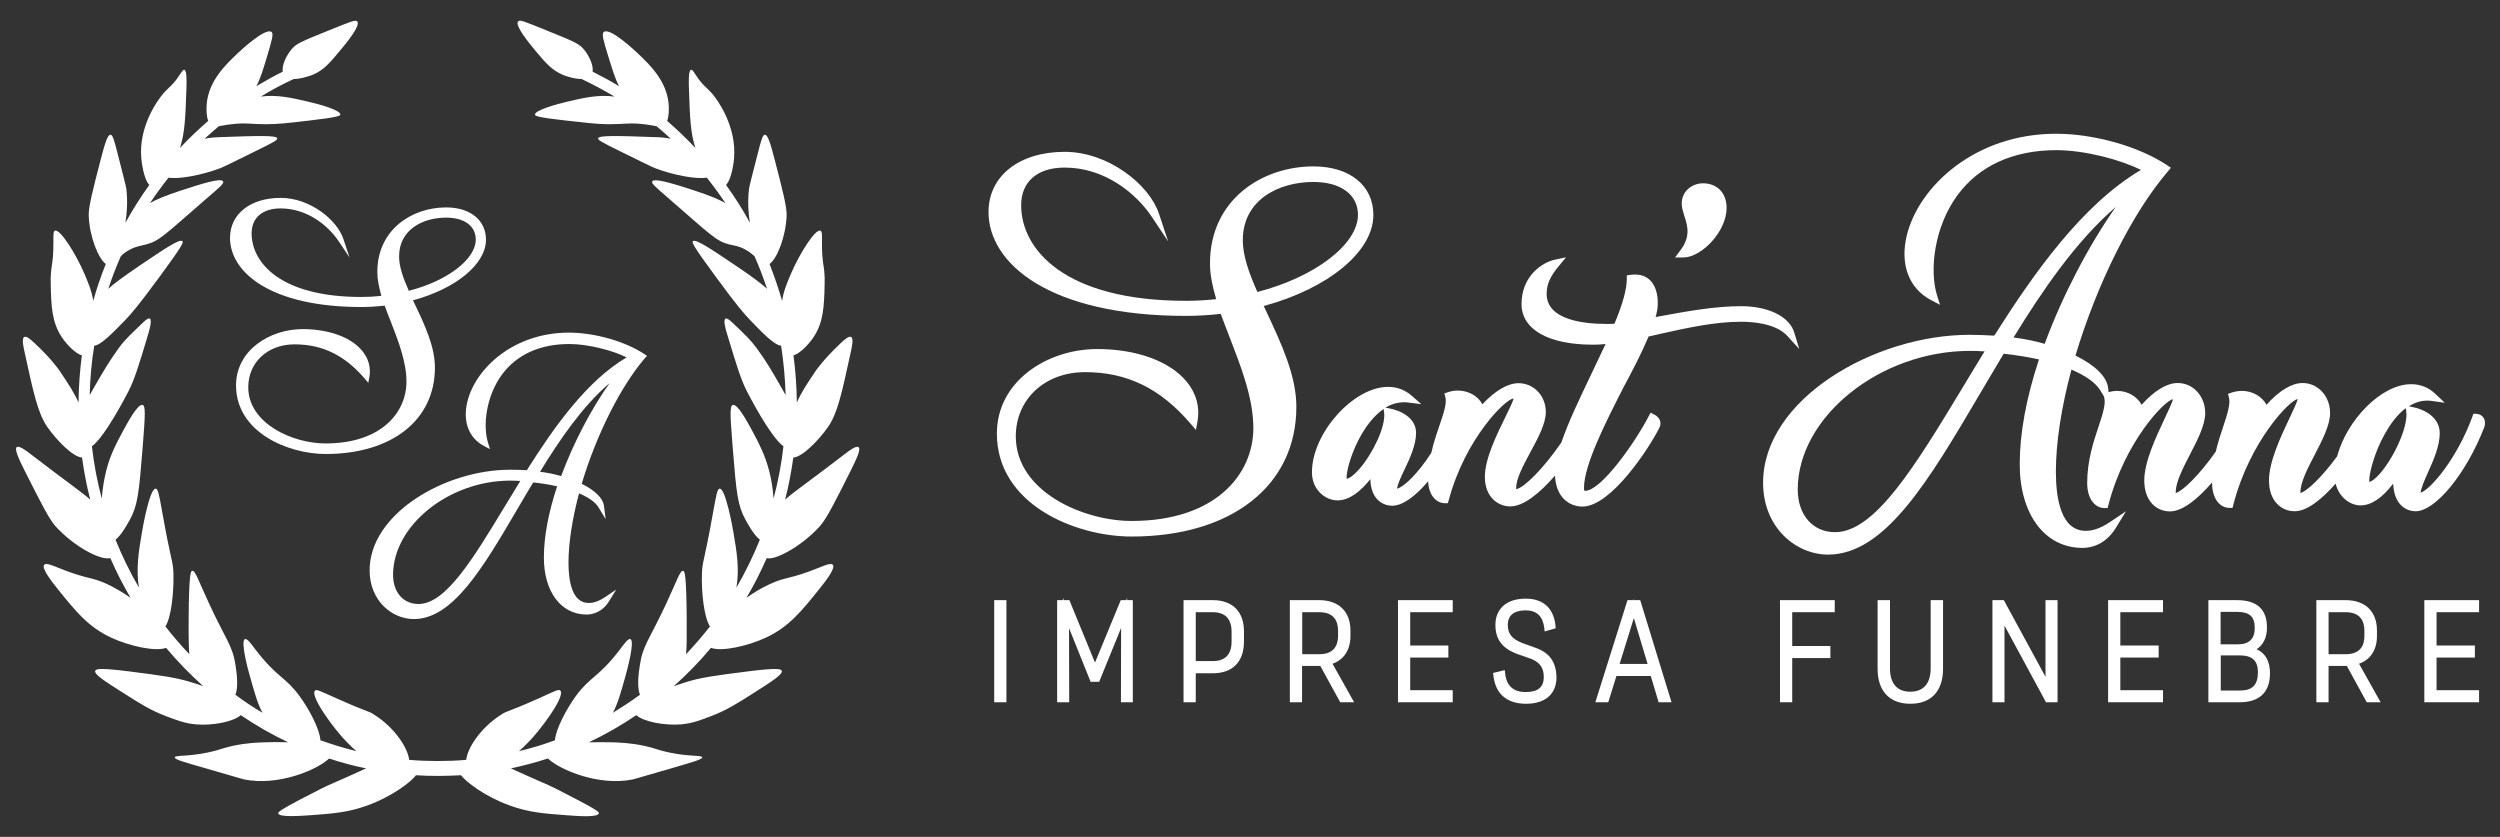 <?xml version="1.0" encoding="utf-8"?>
<!-- Generator: Adobe Illustrator 27.0.1, SVG Export Plug-In . SVG Version: 6.00 Build 0)  -->
<svg version="1.1" id="Livello_1" xmlns="http://www.w3.org/2000/svg" xmlns:xlink="http://www.w3.org/1999/xlink" x="0px" y="0px"
	 viewBox="0 0 1493.4 499.9" style="enable-background:new 0 0 1493.4 499.9;" xml:space="preserve">
<rect x="0" y="0" width="1493.4" height="499.9" fill="#333333" stroke="none"/>
<style type="text/css">
	.st0{fill:#FFFFFF;}
</style>
<g>
	<g>
		<g>
			<path class="st0" d="M754.9,182.8c38.7-10.5,65.5-32.6,65.5-54.4c0-17.6-14.1-29-35.8-29c-30.7,0-61.8,19.9-61.8,57.9
				c0,6.8,1.4,13.5,3.7,21.4c-6.4,0.7-12.4,1-18.1,1c-72.6,0-98.4-30.8-98.4-57.1c0-14.1,9.7-22.5,26-22.5
				c23.9,0,42.6,15.3,52.1,29.5l9.7,14.6l-5.5-16.6c-5.8-17.4-30.3-36.9-56.3-36.9c-27.2,0-45.5,14.5-45.5,35.9
				c0,30.9,36.5,62.1,117.9,62.1c6.6,0,13.6-0.4,20.8-1.2c1.7,4.6,3.5,9.3,5.4,14.2c6.9,17.8,14.1,36.3,14.1,54
				c0,27.6-22.5,55.5-72.7,55.5c-29,0-69.2-17.6-69.2-50.5c0-22.3,17.4-38.4,41.4-38.4c25.1,0,45.1,9.8,63,30.8l3.2,3.7l0.9-4.8
				c1.6-8.7-0.6-17-6.5-24.1c-10.1-12.2-30-19.4-53.4-19.4c-29.4,0-59.9,18.9-59.9,50.5c0,42.4,47,61.5,80.4,61.5
				c59.8,0,98.5-30.4,98.5-77.5c0-18.7-9.1-38-17.8-56.6C756.1,185.3,755.5,184,754.9,182.8z M751.1,174.4
				c-5.3-12-8.7-21.9-8.7-30.9c0-24,21.2-34.8,42.2-34.8c16.4,0,26.6,7.6,26.6,19.7C811.1,146,785.4,165.6,751.1,174.4z"/>
			<path class="st0" d="M984.8,201c2.3-0.5,4.7-1,7.1-1.6c15.9-3.5,32.2-7.2,48.1-7.2c7.5,0,21,1.1,27.8,8.6l7,7.7l-3-9.9
				c-2.9-9.5-15.4-15.7-31.8-15.7c-15.8,0-33.1,3.2-48.3,6c-0.9,0.2-1.8,0.3-2.7,0.5c0.9-3.1,1.3-5.8,1.3-8.3
				c0-10.7-5.1-17.1-13.5-17.1c-1,0-2,0.1-3,0.2l-2,0.3v2c0,6.1-2.4,15-7.4,26.9c-1.8,0.1-3.4,0.1-4.9,0.1c-13.3,0-35.6-2.3-35.6-18
				c0-5.6,2.1-10.4,7.3-16.6l4.3-5.2l-6.6,1.4c-8,1.7-20,10.1-20,26.5c0,15.2,16,24.3,42.7,24.3c2.4,0,4.9-0.1,7.5-0.4
				c-2.7,5.7-5.5,11.7-8.3,17.5c-7.1,14.9-14,29.2-18.1,41.3c-10.6,15.5-22.2,27-26.9,27.9c0-0.2-0.1-0.4-0.1-0.7
				c0-5.7,4.4-13.8,8.6-21.6c4.7-8.7,9.1-16.9,9.1-23.8c0-9.6-7.1-17.2-16.3-17.2c-6.4,0-13.9,4.4-21.6,12.6
				c-2.4-4.7-8.1-8.2-14.6-8.2c-2,0-4,0.3-6,1l-2.1,0.7l0.6,2.2c1,3.6-1,9.6-3.4,16.6c-1.7,4.9-3.6,10.5-5,16.7
				c-7.9,12.3-16.4,20.4-20.4,21.4c0.1-2.3,2.1-6.6,4.2-11c3.4-7.1,7.1-15.1,7.1-22.3c0-8.7-8.6-13.4-16.7-14.8l-1.6-0.3
				c3.3-2,7-3.2,11.2-3.2c0.9,0,1.8,0,2.7,0.2l7.5,0.9l-5.7-5c-4-3.5-8.7-5.3-14.1-5.3c-20.8,0-45.5,27.7-45.5,51
				c0,10.4,7.9,16.8,15.3,16.8c7.4,0,14.2-5.9,19.6-12.7c0.2,11.8,7.2,15.9,13.1,15.9c6.1,0,13.8-5.6,21.4-14.6
				c0.4,9,5.4,13.1,10,13.1h1.8l0.5-1.8c10-37.2,34.2-60.7,38.6-60.7c0,0,0,0,0.1,0c-0.2,1.5-2.6,6.5-4.8,10.9
				c-5.2,10.6-12.3,25-12.3,35.8c0,12.2,7.9,17.7,15.2,17.7c8.1,0,17.9-8.3,26.7-18.4c0.6,13.6,9.1,18.5,16.4,18.5
				c17.1,0,40-35.1,46-47.2c1.5-2.9,0.2-6.1-3.2-7.8l-2.1-1.1l-1.1,2.1c-7.8,15.1-28.3,44.6-38,44.6c-0.2,0-0.7,0-0.7-1.5
				c0-13.9,12.5-38.5,23.6-60.3C975.7,220.5,981,210.1,984.8,201z M812,280.2c-3.5,4-6.1,5.6-7.5,5.8c0-0.2-0.1-0.5-0.1-0.9
				c0-4.4,3.2-15.9,9.2-26.1c3.1-5.2,7.4-10.9,12.9-14.7l0.3,2C828,254.6,820,271,812,280.2z"/>
			<path class="st0" d="M1031.4,124.2c0-8.9-5.6-14.7-14.1-14.7c-6.3,0-12.7,4.5-12.7,12.1c0,2.5,0.8,4.9,1.6,7.5
				c1.9,6,3.9,12.2-2.6,20.7l-3,4h5C1016.2,153.8,1031.4,138.5,1031.4,124.2z"/>
			<path class="st0" d="M1483.6,249.6c-1-1.5-2.6-2.4-4.4-2.4h-1.7l-0.6,1.7c-9.1,24.9-24.9,43.5-30.9,45.4c0.2-2.5,2.1-7,4.2-11.7
				c3.4-7.5,7.2-16.1,7.2-23.8c0-9.3-8.7-14.3-16.9-15.8l-1.5-0.3c3.3-2.1,7-3.4,11-3.4c0.9,0,1.8,0.1,2.6,0.2l7.8,1.1l-5.7-5.4
				c-4-3.8-8.9-5.7-14.4-5.7c-17.8,0-38.4,21.4-44.2,43.1c-9.2,12.6-18.1,20.9-21.9,21.9c0-0.1,0-0.4,0-0.6c0-5.9,4.4-14.3,8.6-22.4
				c4.5-8.7,9.1-17.6,9.1-24.8c0-10-7.2-17.9-16.4-17.9c-6.5,0-13.9,4.5-21.6,13c-2.5-4.8-8.2-8.3-14.7-8.3c-2.1,0-4.1,0.4-6.1,1
				l-2.2,0.8l0.6,2.2c1,3.7-1,10-3.4,17.2c-1.5,4.5-3.2,9.6-4.5,15.1c-9.9,14.1-19.9,23.7-23.9,24.7v-0.6c0-5.9,4.3-14.3,8.5-22.4
				c4.5-8.7,9.1-17.6,9.1-24.8c0-10-7.2-17.9-16.4-17.9c-6.5,0-13.9,4.5-21.6,13c-2.5-4.8-8.2-8.3-14.7-8.3c-1.7,0-3.4,0.3-5,0.8
				l-0.3-2.6c-0.8-6.7-7.7-13.5-19.5-19.3c13-43.3,34-85.3,55.2-110l1.8-2.2l-2.4-1.6c-16.9-11.2-43.5-18.7-66.2-18.7
				c-48.2,0-81.8,31.2-89.1,60.5c-4.3,17.3,1.1,31.9,14.5,38.9l5.3,2.8l-1.8-5.7c-4.6-14.8-1.8-40.8,12.3-59.9
				c12.9-17.5,33.3-26.8,59-26.8c17.3,0,38.8,5.9,50.5,11.8c-35,20.7-63.8,61.4-87.6,99c-4.3-0.2-9.4-0.5-14.7-0.5
				c-57.1,0-123.4,38.6-123.4,88.4c0,26.8,19.7,42.9,38.8,42.9c34.2,0,60.4-44.6,90.8-96.2c4.6-7.8,9.3-15.8,14.1-23.8
				c7.4,0.8,14.6,2,21.1,3.4c-7.7,23.3-11.5,44.3-11.5,62.6c0,29.9,15,50,37.5,50c4.7,0,13.6-1.6,20-12.1l6-9.8l-9.5,6.4
				c-7,4.7-11.7,5.3-14.6,5.3c-14.7,0-17.8-19.2-17.8-35.3c0-17.2,3.2-38.3,9.3-61c8.7,3.7,14.5,7.9,17.3,12.5l2.1,3.5l0.2,0.8
				c1,3.7-1,10-3.4,17.2c-3.1,9.2-6.8,20.6-6.8,33.7c0,10.3,5.3,15,10.3,15h1.9l0.5-1.9c9.8-37.9,33.7-62.5,38.5-63.1
				c-0.2,1.6-2.7,6.7-4.8,11.3c-5.2,11-12.3,26-12.3,37.2c0,12.8,7.7,18.5,15.3,18.5c7.7,0,16.8-7.6,25.2-17.3v0.2
				c0,10.3,5.3,15,10.3,15h1.9l0.5-1.9c9.8-37.9,33.7-62.5,38.4-63.1c-0.2,1.6-2.6,6.7-4.8,11.3c-5.2,11-12.3,26-12.3,37.2
				c0,12.8,7.7,18.5,15.3,18.5c7.5,0,16.3-7.2,24.5-16.5c2,8.1,8.6,13,14.9,13c6.4,0,12.9-4.4,19.5-13c0.4,12.2,7.4,16.5,13.4,16.5
				c11.8,0,30.3-22.5,41-50.2C1484.7,253.2,1484.6,251.2,1483.6,249.6z M1172.1,232c-27.9,46.1-52,85.9-75.9,85.9
				c-13.3,0-22.3-10.3-22.3-25.5c0-43.3,49.1-82.8,102.9-82.8c2.8,0,5.7,0.1,8.7,0.3C1180.9,217.3,1176.5,224.8,1172.1,232z
				 M1221.4,205.4c-5.8-1.7-12.1-3-18.6-3.8c17-27.7,37.1-57.3,61.1-78C1247.9,146.3,1232.1,176.4,1221.4,205.4z M1421.6,283
				c-2.8,3.2-5,4.6-6.2,4.9c0-0.2-0.1-0.5-0.1-0.9c0-4.7,3.2-17,9.3-27.8c3-5.4,7.2-11.4,12.5-15.4l0.3,1.9
				C1438.7,255,1429.8,273.7,1421.6,283z"/>
		</g>
		<g>
			<rect x="593.9" y="358.5" class="st0" width="7.3" height="61"/>
			<polygon class="st0" points="673.3,357.1 672.8,358.5 669.5,358.5 654.1,395.8 638.8,358.5 635.5,358.5 634.9,357.1 635,358.5 
				631.5,358.5 631.5,419.5 638.7,419.5 638.6,375.2 651.5,407.3 656.6,407.3 669.7,375.1 669.6,419.5 676.7,419.5 676.7,358.5 
				673.3,358.5 			"/>
			<path class="st0" d="M724.4,358.5H707v61h7.3v-17.3h10.1c11.9,0,18.7-6.9,18.7-18.9v-5.8C743.2,365.4,736.3,358.5,724.4,358.5z
				 M724.4,394.9h-10.1v-29.2h10.1c7.5,0,11.3,4,11.3,11.7v5.8C735.7,391,731.9,394.9,724.4,394.9z"/>
			<path class="st0" d="M806.7,380v-3.4c0-11.3-7-18.1-18.7-18.1h-17.5v61h7.3v-21.7h10.2c0.2,0,0.5,0,0.7,0l11.9,21.7h8.3l-12.9-23
				C802.8,394.1,806.7,388.2,806.7,380z M777.9,365.7h10.2c9.3,0,11.2,6,11.2,11.1v3.1c0,5-2,10.9-11.2,10.9h-10.2V365.7z"/>
			<polygon class="st0" points="835.1,419.5 867.8,419.5 867.8,412.3 842.4,412.3 842.4,392.8 865.2,392.8 865.2,385.6 842.4,385.6 
				842.4,365.7 867.8,365.7 867.8,358.5 835.1,358.5 			"/>
			<path class="st0" d="M917.9,387.2l-8.6-3.1c-6.2-2.5-8.6-5.5-8.6-10.8c0-7.2,5.8-8.7,10.7-8.7c6.6,0,10.3,3.6,11.1,10.6l0.2,2
				l6.6-1.9l-0.1-1.4c-1-10.5-7.3-16.3-17.8-16.3c-11.3,0-18.1,5.9-18.1,15.7c0,8.5,3.9,13.8,12.6,17.2l8.8,3.1
				c5.2,2.1,7.5,5.4,7.5,10.8c0,6.1-3.5,9-10.8,9c-7.4,0-11.5-3.7-12.3-11.2l-0.2-1.9l-7,1.7l0.2,1.4c1.1,11,8,17,19.5,17
				c11.5,0,18.2-5.8,18.2-16C929.5,395.7,925.9,390.2,917.9,387.2z"/>
			<path class="st0" d="M976.2,358.5l-0.2-0.6l-0.2,0.6h-3.6l-19.2,61h7.7l4.9-15.7h20.5l4.7,15.7h7.7l-18.7-61H976.2z M967.5,396.6
				l8.5-27.4l8.2,27.4H967.5z"/>
			<polygon class="st0" points="1063.3,419.5 1070.6,419.5 1070.6,393.1 1093.4,393.1 1093.4,385.9 1070.6,385.9 1070.6,365.7 
				1096,365.7 1096,358.5 1063.3,358.5 			"/>
			<path class="st0" d="M1153.3,399.3c0,9-4.3,13.9-12.2,13.9c-7.8,0-12.1-4.9-12.1-13.9v-40.8h-7.4v41c0,13.3,7.1,20.9,19.6,20.9
				c12.4,0,19.5-7.6,19.5-20.9v-41h-7.4V399.3z"/>
			<polygon class="st0" points="1221.9,404.3 1197,358.5 1190.2,358.5 1190.2,419.5 1197.4,419.5 1197.4,373.7 1222.2,419.5 
				1229.1,419.5 1229.1,358.5 1221.9,358.5 			"/>
			<polygon class="st0" points="1259.3,419.5 1292.1,419.5 1292.1,412.3 1266.6,412.3 1266.6,392.8 1289.5,392.8 1289.5,385.6 
				1266.6,385.6 1266.6,365.7 1292.1,365.7 1292.1,358.5 1259.3,358.5 			"/>
			<path class="st0" d="M1348,387.8c4-2.5,6.2-7,6.2-13c0-10.8-6-16.3-17.9-16.3h-17.1v61h18.7c11.8,0,18.1-6,18.1-17.3
				C1356,395.1,1353.3,390.2,1348,387.8z M1338,412.5h-11.4v-21h11.2c7.6,0,11,3.1,11,10.2C1348.7,409.2,1345.5,412.5,1338,412.5z
				 M1326.5,365.5h9.7c7.6,0,10.7,2.8,10.7,9.7c0,6.4-3.4,9.7-10.1,9.7h-10.3V365.5z"/>
			<path class="st0" d="M1419.9,380v-3.4c0-11.3-7-18.1-18.7-18.1h-17.5v61h7.3v-21.7h10.2c0.2,0,0.5,0,0.7,0l11.9,21.7h8.3
				l-12.9-23C1416,394.1,1419.9,388.2,1419.9,380z M1391,365.7h10.2c9.3,0,11.2,6,11.2,11.1v3.1c0,5-1.9,10.9-11.2,10.9H1391V365.7z
				"/>
			<polygon class="st0" points="1480.9,365.7 1480.9,358.5 1448.2,358.5 1448.2,419.5 1480.9,419.5 1480.9,412.3 1455.5,412.3 
				1455.5,392.8 1478.4,392.8 1478.4,385.6 1455.5,385.6 1455.5,365.7 			"/>
		</g>
	</g>
	<g>
		<g>
			<path class="st0" d="M259.8,219.6c0-12.5-6-25.3-11.9-37.7c-0.4-0.8-0.8-1.7-1.2-2.5c25.8-7,43.6-21.7,43.6-36.2
				c0-11.7-9.4-19.3-23.8-19.3c-20.4,0-41.1,13.2-41.1,38.6c0,4.5,1,9,2.4,14.2c-4.3,0.5-8.2,0.7-12,0.7c-48.3,0-65.5-20.5-65.5-38
				c0-9.3,6.5-14.9,17.3-14.9c15.9,0,28.3,10.1,34.7,19.6l6.5,9.7l-3.7-11.1c-3.9-11.6-20.2-24.5-37.4-24.5
				c-18.1,0-30.3,9.6-30.3,23.9c0,20.6,24.3,41.3,78.5,41.3c4.4,0,9.1-0.3,13.9-0.8c1.1,3.1,2.3,6.2,3.6,9.4
				c4.6,11.9,9.4,24.1,9.4,36c0,18.4-15,36.9-48.4,36.9c-19.3,0-46.1-11.7-46.1-33.6c0-14.8,11.6-25.6,27.6-25.6
				c16.7,0,30,6.5,42,20.5l2.1,2.5l0.6-3.2c1.1-5.8-0.4-11.3-4.3-16c-6.7-8.1-20-12.9-35.5-12.9c-19.6,0-39.8,12.6-39.8,33.6
				c0,28.2,31.3,41,53.5,41C234.1,271.2,259.8,250.9,259.8,219.6z M238.4,153.2c0-16,14.1-23.2,28.1-23.2c10.9,0,17.7,5,17.7,13.1
				c0,11.8-17.1,24.8-40,30.6C240.7,165.8,238.4,159.2,238.4,153.2z"/>
			<path class="st0" d="M386.5,212.6l-1.6-1.1c-11.5-7.6-29.6-12.8-45.1-12.8c-32.8,0-55.7,21.2-60.6,41.2
				c-2.9,11.8,0.8,21.7,9.9,26.5l3.6,1.9l-1.2-3.9c-3.1-10.1-1.2-27.7,8.4-40.7c8.8-11.9,22.7-18.2,40.1-18.2c11.7,0,26.4,4,34.3,8
				c-23.8,14-43.4,41.7-59.6,67.4c-2.9-0.2-6.4-0.3-10-0.3c-38.8,0-83.9,26.2-83.9,60.1c0,18.2,13.4,29.1,26.4,29.1
				c23.2,0,41.1-30.3,61.7-65.4c3.1-5.3,6.3-10.8,9.6-16.2c5,0.5,9.9,1.3,14.3,2.3c-5.2,15.8-7.9,30.1-7.9,42.6
				c0,20.3,10.2,34,25.5,34c3.2,0,9.3-1.1,13.6-8.2l4.1-6.7l-6.5,4.4c-4.8,3.2-8,3.6-9.9,3.6c-10,0-12.1-13.1-12.1-24
				c0-11.7,2.2-26,6.3-41.5c5.9,2.5,9.9,5.4,11.7,8.5l4.2,6.9l-1-7.9c-0.6-4.6-5.3-9.2-13.3-13.2c8.8-29.4,23.2-58,37.6-74.9
				L386.5,212.6z M301.6,302.4c-19,31.4-35.3,58.4-51.6,58.4c-9.1,0-15.2-7-15.2-17.4c0-29.5,33.4-56.3,70-56.3c1.9,0,3.9,0.1,6,0.2
				C307.7,292.5,304.6,297.5,301.6,302.4z M335.2,284.4c-4-1.2-8.2-2-12.6-2.6c11.6-18.9,25.2-39,41.6-53
				C353.2,244.2,342.5,264.7,335.2,284.4z"/>
		</g>
		<path class="st0" d="M489.7,314.4c4-4.5,8.8-13.9,18.2-32.7c3.8-7.6,6.5-13.4,5-14.6c-1.4-1.1-5.8,2.2-8.2,4.1
			c-24.4,18.7-31.8,23.5-35.7,27.3c2.1-8.2,3.7-16.6,4.9-25.2c5.3-0.2,15.1-10.2,20.7-18.2c5.7-8.1,8.3-20.3,13.6-44.7
			c0.6-2.8,1.9-8.2,0.2-9.1c-1.3-0.7-3.8,1.4-6.3,3.8c-10.3,9.7-14.8,16.4-14.8,16.4c-5.6,8.3-8.8,13.2-11.3,19
			c-0.1-9.6-0.8-19-2-28.2c3.7-1.1,8.7-6,12-10.9c6-9.1,6.3-18.6,6.6-31.6c0.3-11.9-1.7-10.3-1.6-25.7c0-3.6,0.2-5.8-0.9-6.3
			c-3-1.2-12.3,13.3-17.7,25.9c-2.1,5-4.3,10-5.2,16c-2.2-7.5-4.7-14.9-7.5-22c4.6-3.3,9.7-16.4,10.2-28.8
			c0.2-5.1-2.2-14.5-7.1-33.4c-2.6-10.1-4.2-15.1-5.9-15c-1.3,0.1-2.1,2.8-4.3,11.4c-3.3,12.9-5,19.4-5.2,21.1
			c-0.9,8.2-0.3,15.1,0.6,20.1c-4.3-7.9-9.1-15.4-14.3-22.6c3.7-3.9,4.8-15.3,4.8-16.1c1.5-18.6-9.4-34.2-13.2-38.6
			c-2.9-3.3-5.9-5.1-9.6-10.9c-1.1-1.6-2-3.4-2.9-3.2c-1.5,0.3-1.4,6.5-1.3,10c0.6,17.9,0.9,27.6,3.9,36.7
			c-5.4-5.7-11-11.1-16.9-16.2c1.1-2.6,1.2-7.2,0.9-10.3c-1.3-13.6-11-23-18.6-30.2c-1.4-1.3-16.4-15.5-20.1-12.6
			c-1.4,1.1-0.2,5.3,2.4,13.7c2.7,8.8,4.4,14.4,6.7,18.7c-5.1-3.1-10.4-6-15.8-8.7c0.6-3.8-2.1-9.4-4.9-12.9c-3.1-3.9-6-5-22.3-11.6
			c-13.8-5.6-16.4-6.7-17.3-5.5c-2.1,2.5,6.4,12.7,10.5,17.7c5.9,7.1,9.7,11.5,16.4,14.3c0.4,0.2,6.2,2.4,11,2.4
			c6.8,3.2,13.3,6.7,19.7,10.5c-9.5-1.3-18.4,0.7-28.1,3c-6.4,1.5-19.8,5.2-19.4,7.8c0.1,0.7,1.1,1.6,18.4,3.5
			c12.7,1.4,19,2.2,25.8,2.2c9.7,0,11.1-0.9,18.9-0.2c4.2,0.4,7.3,1,9.5,1.4c2.9,2.4,5.7,4.9,8.5,7.5c-3.1-0.7-6.2-0.9-9.8-1
			c-22.2-0.8-33.2-1.1-33.6,0.7c-0.2,1,1.6,2.1,13.4,7.9c12.7,6.2,19,9.4,20.7,10c11.1,4.2,24.8,6.7,30.8,5.6
			c3.9,4.9,7.6,9.9,11.1,15.2c-3.7-2.1-9.3-4.5-18.5-7.5c-12-3.9-24-7.7-25.2-5.4c-0.6,1.2,2.1,3.4,10.5,10.7
			c24.5,21.2,27.6,25,35.9,27c3,0.7,5.5,0.9,9.1,2.9c2.2,1.2,4,2.6,5.6,4c2.8,6.3,5.3,12.9,7.5,19.5c-3.1-2.8-8.5-7-18.8-13.9
			c-15.1-10.2-24-16.1-25.5-14.5c-0.7,0.7,0.1,2.8,14.1,21.8c12.5,17,16.3,21.3,20,25.2c7.5,7.8,14.6,15.1,18.6,15.4
			c1.5,9.6,2.4,19.5,2.7,29.5c-0.9-1.6-2-3.5-3.4-6c-4.4-7.7-8.2-14.3-14.1-22.3c-3.5-4.7-6.9-8-13.8-14.5c-1.7-1.6-3.7-3.4-4.6-2.9
			c-1.6,0.9,0.2,7,1.3,10.4c5.2,17.2,7.8,25.8,11.4,32.9c1.5,2.9,14,27.2,21.9,33c-1.2,10.7-3.2,21.1-5.9,31.2
			c-0.4-5.4-1.2-11.1-2.6-16.4c-2.5-9.7-6.2-16.7-9.8-23.4c-3.4-6.3-9.1-16.9-12-16.1c-1.8,0.6-1.6,5.7,0,25.5
			c2.2,27.8,3,34.6,7.7,43.2c1.4,2.5,5,9.1,8.5,11.8c-4,9.9-8.7,19.5-14,28.6c1.9-11,0.2-21.6-1.8-33c-0.3-2-4.6-26.3-8.2-26.1
			c-1.5,0.1-2.1,4.4-3.8,13.4c-5.6,31.5-6.5,29.5-6.8,37.3c-0.4,11.2,1.3,26.3,4.8,31.6c-4.5,5.8-9.3,11.3-14.3,16.6
			c0.4-3.4,0.5-9.4,0.4-21.9c-0.2-25.9-1.2-27.7-2.1-27.9c-1.9-0.3-3.6,5.6-10,19.3c-10.1,21.7-14.2,25.2-15.9,37.2
			c-0.6,3.8-1.9,12.8,0.1,17.5c-5.2,3.8-10.7,7.4-16.2,10.8c3-5.6,4.8-12.2,7.6-22.2c0.7-2.6,5.7-20.6,2.9-21.8
			c-1.4-0.6-3.9,3-6.6,6.6c-12.8,16.6-17.5,15.7-26.1,27.5c-5.4,7.5-11.9,19.5-12.4,26.3c-7,2.6-14.2,4.8-21.5,6.5
			c1.5-1.3,3.1-2.8,5.3-5c7.6-7.6,22.7-28,19.4-31.2c-1-1-3.2,0.3-12.7,4.6c-20.5,9.1-18.5,7.2-22.3,9.6
			c-13.1,8.2-20.6,20.7-21.2,27.2c-5.5,0.5-11.1,0.7-16.8,0.7h-0.5c-5.6,0-11.2-0.2-16.8-0.7c-0.6-6.5-8.1-19-21.2-27.2
			c-3.8-2.4-1.9-0.5-22.3-9.6c-9.5-4.2-11.7-5.5-12.7-4.6c-3.3,3.2,11.7,23.6,19.4,31.2c2.2,2.2,3.7,3.7,5.3,5
			c-7.3-1.8-14.5-4-21.5-6.5c-0.4-6.8-6.9-18.8-12.4-26.3c-8.6-11.8-13.3-10.9-26.1-27.5c-2.7-3.6-5.2-7.2-6.6-6.6
			c-2.8,1.2,2.1,19.2,2.9,21.8c2.8,10,4.6,16.6,7.6,22.2c-5.6-3.3-11-6.9-16.2-10.8c2-4.6,0.7-13.6,0.1-17.5
			c-1.7-11.9-5.9-15.5-15.9-37.2c-6.4-13.7-8.1-19.6-10-19.3c-0.9,0.2-1.9,2-2.1,27.9c-0.1,12.5,0.1,18.5,0.4,21.9
			c-5-5.3-9.8-10.8-14.3-16.6c3.5-5.3,5.1-20.4,4.8-31.6c-0.2-7.8-1.2-5.8-6.8-37.3c-1.6-9-2.3-13.3-3.8-13.4
			c-3.6-0.3-7.9,24.1-8.2,26.1c-2,11.4-3.6,22-1.8,33c-5.3-9.1-10-18.7-14-28.6c3.5-2.7,7.1-9.3,8.5-11.8c4.7-8.6,5.5-15.5,7.7-43.2
			c1.6-19.9,1.8-25,0-25.5c-2.8-0.9-8.6,9.8-12,16.1c-3.6,6.7-7.4,13.7-9.8,23.4c-1.3,5.3-2.2,10.9-2.6,16.4
			c-2.7-10.1-4.7-20.5-5.9-31.2c7.9-5.8,20.4-30.1,21.9-33c3.6-7,6.2-15.6,11.4-32.9c1-3.3,2.8-9.5,1.3-10.4c-1-0.5-2.9,1.2-4.6,2.9
			c-6.8,6.5-10.3,9.7-13.8,14.5c-5.9,8.1-9.7,14.7-14.1,22.3c-1.4,2.5-2.6,4.5-3.4,6c0.2-10,1.1-19.9,2.7-29.5
			c4-0.3,11.1-7.7,18.6-15.4c3.7-3.9,7.5-8.2,20-25.2c14-19,14.8-21.1,14.1-21.8c-1.5-1.7-10.4,4.3-25.5,14.5
			c-10.3,7-15.8,11.1-18.8,13.9c2.2-6.7,4.7-13.2,7.5-19.5c1.5-1.5,3.4-2.9,5.6-4c3.6-1.9,6.1-2.1,9.1-2.9c8.3-2,11.4-5.8,35.9-27
			c8.5-7.3,11.1-9.5,10.5-10.7c-1.2-2.4-13.2,1.5-25.2,5.4c-9.2,3-14.8,5.4-18.5,7.5c3.5-5.2,7.2-10.3,11.1-15.2
			c6,1.1,19.6-1.4,30.8-5.6c1.7-0.6,8.1-3.8,20.7-10c11.8-5.8,13.6-6.8,13.4-7.9c-0.3-1.8-11.4-1.5-33.6-0.7c-3.6,0.1-6.7,0.3-9.8,1
			c2.8-2.6,5.6-5,8.5-7.5c2.2-0.4,5.3-1,9.5-1.4c7.8-0.7,9.3,0.2,18.9,0.2c6.8,0,13.1-0.7,25.8-2.2c17.3-2,18.3-2.9,18.4-3.5
			c0.3-2.7-13-6.4-19.4-7.8c-9.8-2.3-18.6-4.3-28.1-3c6.3-3.9,12.9-7.4,19.7-10.5c4.8,0,10.5-2.3,11-2.4c6.7-2.7,10.5-7.2,16.4-14.3
			c4.2-5,12.6-15.2,10.5-17.7c-1-1.1-3.5-0.1-17.3,5.5c-16.3,6.6-19.3,7.7-22.3,11.6c-2.8,3.5-5.5,9-4.9,12.9
			c-5.4,2.7-10.6,5.6-15.8,8.7c2.4-4.3,4.1-9.9,6.7-18.7c2.5-8.4,3.8-12.6,2.4-13.7c-3.7-2.8-18.7,11.3-20.1,12.6
			c-7.6,7.2-17.3,16.6-18.6,30.2c-0.3,3.1-0.2,7.7,0.9,10.3c-5.9,5.1-11.6,10.5-16.9,16.2c3-9.1,3.3-18.8,3.9-36.7
			c0.1-3.5,0.2-9.7-1.3-10c-0.8-0.2-1.8,1.6-2.9,3.2c-3.7,5.8-6.8,7.6-9.6,10.9c-3.8,4.4-14.8,20-13.2,38.6
			c0.1,0.8,1.1,12.2,4.8,16.1c-5.2,7.2-10,14.8-14.3,22.6c0.8-5,1.5-11.9,0.6-20.1c-0.2-1.7-1.9-8.1-5.2-21.1
			c-2.2-8.6-3-11.4-4.3-11.4c-1.7-0.1-3.3,4.9-5.9,15c-4.9,18.9-7.3,28.3-7.1,33.4c0.5,12.5,5.7,25.5,10.2,28.8
			c-2.9,7.2-5.4,14.5-7.5,22c-0.9-6-3.1-11-5.2-16c-5.4-12.6-14.7-27.1-17.7-25.9c-1,0.4-0.9,2.6-0.9,6.3
			c0.1,15.4-1.9,13.8-1.6,25.7c0.3,13,0.6,22.5,6.6,31.6c3.3,4.9,8.3,9.8,12,10.9c-1.2,9.2-1.9,18.7-2,28.2
			c-2.5-5.8-5.7-10.6-11.3-19c0,0-4.5-6.8-14.8-16.4c-2.5-2.3-4.9-4.5-6.3-3.8c-1.7,0.9-0.4,6.4,0.2,9.1
			c5.3,24.3,7.9,36.5,13.6,44.7c5.6,8,15.4,18,20.7,18.2c1.2,8.6,2.8,17,4.9,25.2c-4-3.8-11.3-8.6-35.7-27.3
			c-2.4-1.9-6.8-5.2-8.2-4.1c-1.5,1.2,1.2,7,5,14.6c9.5,18.8,14.2,28.2,18.2,32.7c10.3,11.4,26.3,20.5,32.7,19
			c3.6,8.2,7.6,16.1,12.1,23.7c-4.5-3.1-9.2-5.9-13.8-8.1c-10.1-4.7-11.9-2.7-29.8-10c-3-1.2-6.9-2.9-8-1.6
			c-1.8,2.1,4.9,10.5,8.2,14.6c10.5,13.1,18.2,22.6,31.8,28.9c11,5.1,26.6,8.5,32.8,6.1c6.9,8.2,14.3,15.8,22.2,22.9
			c-2.5-0.9-4.6-1.6-6-2c-9.9-3.2-19.3-4.4-38-6.8c-17.3-2.2-20.1-1.6-20.5-0.4c-0.8,2.1,5.5,6.1,17,13.4c9.9,6.3,15.9,10.1,25,13.6
			c6.8,2.6,11.5,4.4,18,5c10.3,0.9,22.6-1.6,26.9-5.5c9,6.1,18.4,11.5,28.3,16.2c-6.1-0.2-11.3-0.1-12.6,0c-5.1,0.1-12,0.3-20.7,2.2
			c-6.7,1.5-7.8,2.5-14.6,3.9c-12.4,2.6-19.6,1.5-19.8,2.9c-0.2,1.3,5.8,2.9,18.6,6.6c22.8,6.6,21.9,6.4,22.9,6.6
			c20,4.1,43.3-5.5,50.7-12.5c7.2,2.4,14.6,4.4,22.1,5.9c-1.2,0.6-2.6,1.2-4.2,1.9c-4.7,2.1-9.4,4.3-14.1,6.3
			c-5.8,2.4-10.9,5.1-21.3,10.5c-12,6.3-13,7.4-12.9,8.2c0.6,2.4,12.7,1.5,19.1,1.1c13.7-1,22.8-1.7,34.3-5.9
			c14.8-5.4,25.9-14,28.9-18c4.4,0.3,8.7,0.4,13.2,0.4h0.5c4.4,0,8.8-0.2,13.2-0.4c3,4,14.1,12.6,28.9,18
			c11.4,4.2,20.6,4.9,34.3,5.9c6.4,0.5,18.5,1.4,19.1-1.1c0.2-0.8-0.8-1.9-12.9-8.2c-10.3-5.4-15.5-8.1-21.3-10.5
			c-4.7-2-9.4-4.2-14.1-6.3c-1.6-0.7-3-1.3-4.2-1.9c7.5-1.6,14.9-3.6,22.1-5.9c7.4,7,30.7,16.6,50.7,12.5c1-0.2,0,0,22.9-6.6
			c12.7-3.7,18.7-5.4,18.6-6.6c-0.2-1.4-7.5-0.3-19.8-2.9c-6.9-1.4-7.9-2.5-14.6-3.9c-8.7-1.9-15.6-2.1-20.7-2.2
			c-1.3,0-6.5-0.1-12.6,0c9.9-4.7,19.3-10.1,28.3-16.2c4.3,3.9,16.6,6.3,26.9,5.5c6.5-0.6,11.2-2.4,18-5c9.1-3.5,15.1-7.3,25-13.6
			c11.5-7.3,17.7-11.3,17-13.4c-0.4-1.2-3.2-1.8-20.5,0.4c-18.7,2.4-28.1,3.5-38,6.8c-1.4,0.5-3.5,1.1-6,2
			c7.9-7.1,15.4-14.7,22.2-22.9c6.2,2.4,21.9-1,32.8-6.1c13.6-6.3,21.3-15.8,31.8-28.9c3.3-4.1,10-12.5,8.2-14.6
			c-1.1-1.3-5,0.4-8,1.6c-18,7.3-19.8,5.3-29.8,10c-4.6,2.1-9.3,4.9-13.8,8.1c4.5-7.6,8.5-15.5,12.1-23.7
			C463.4,334.9,479.4,325.8,489.7,314.4z"/>
	</g>
</g>
</svg>

